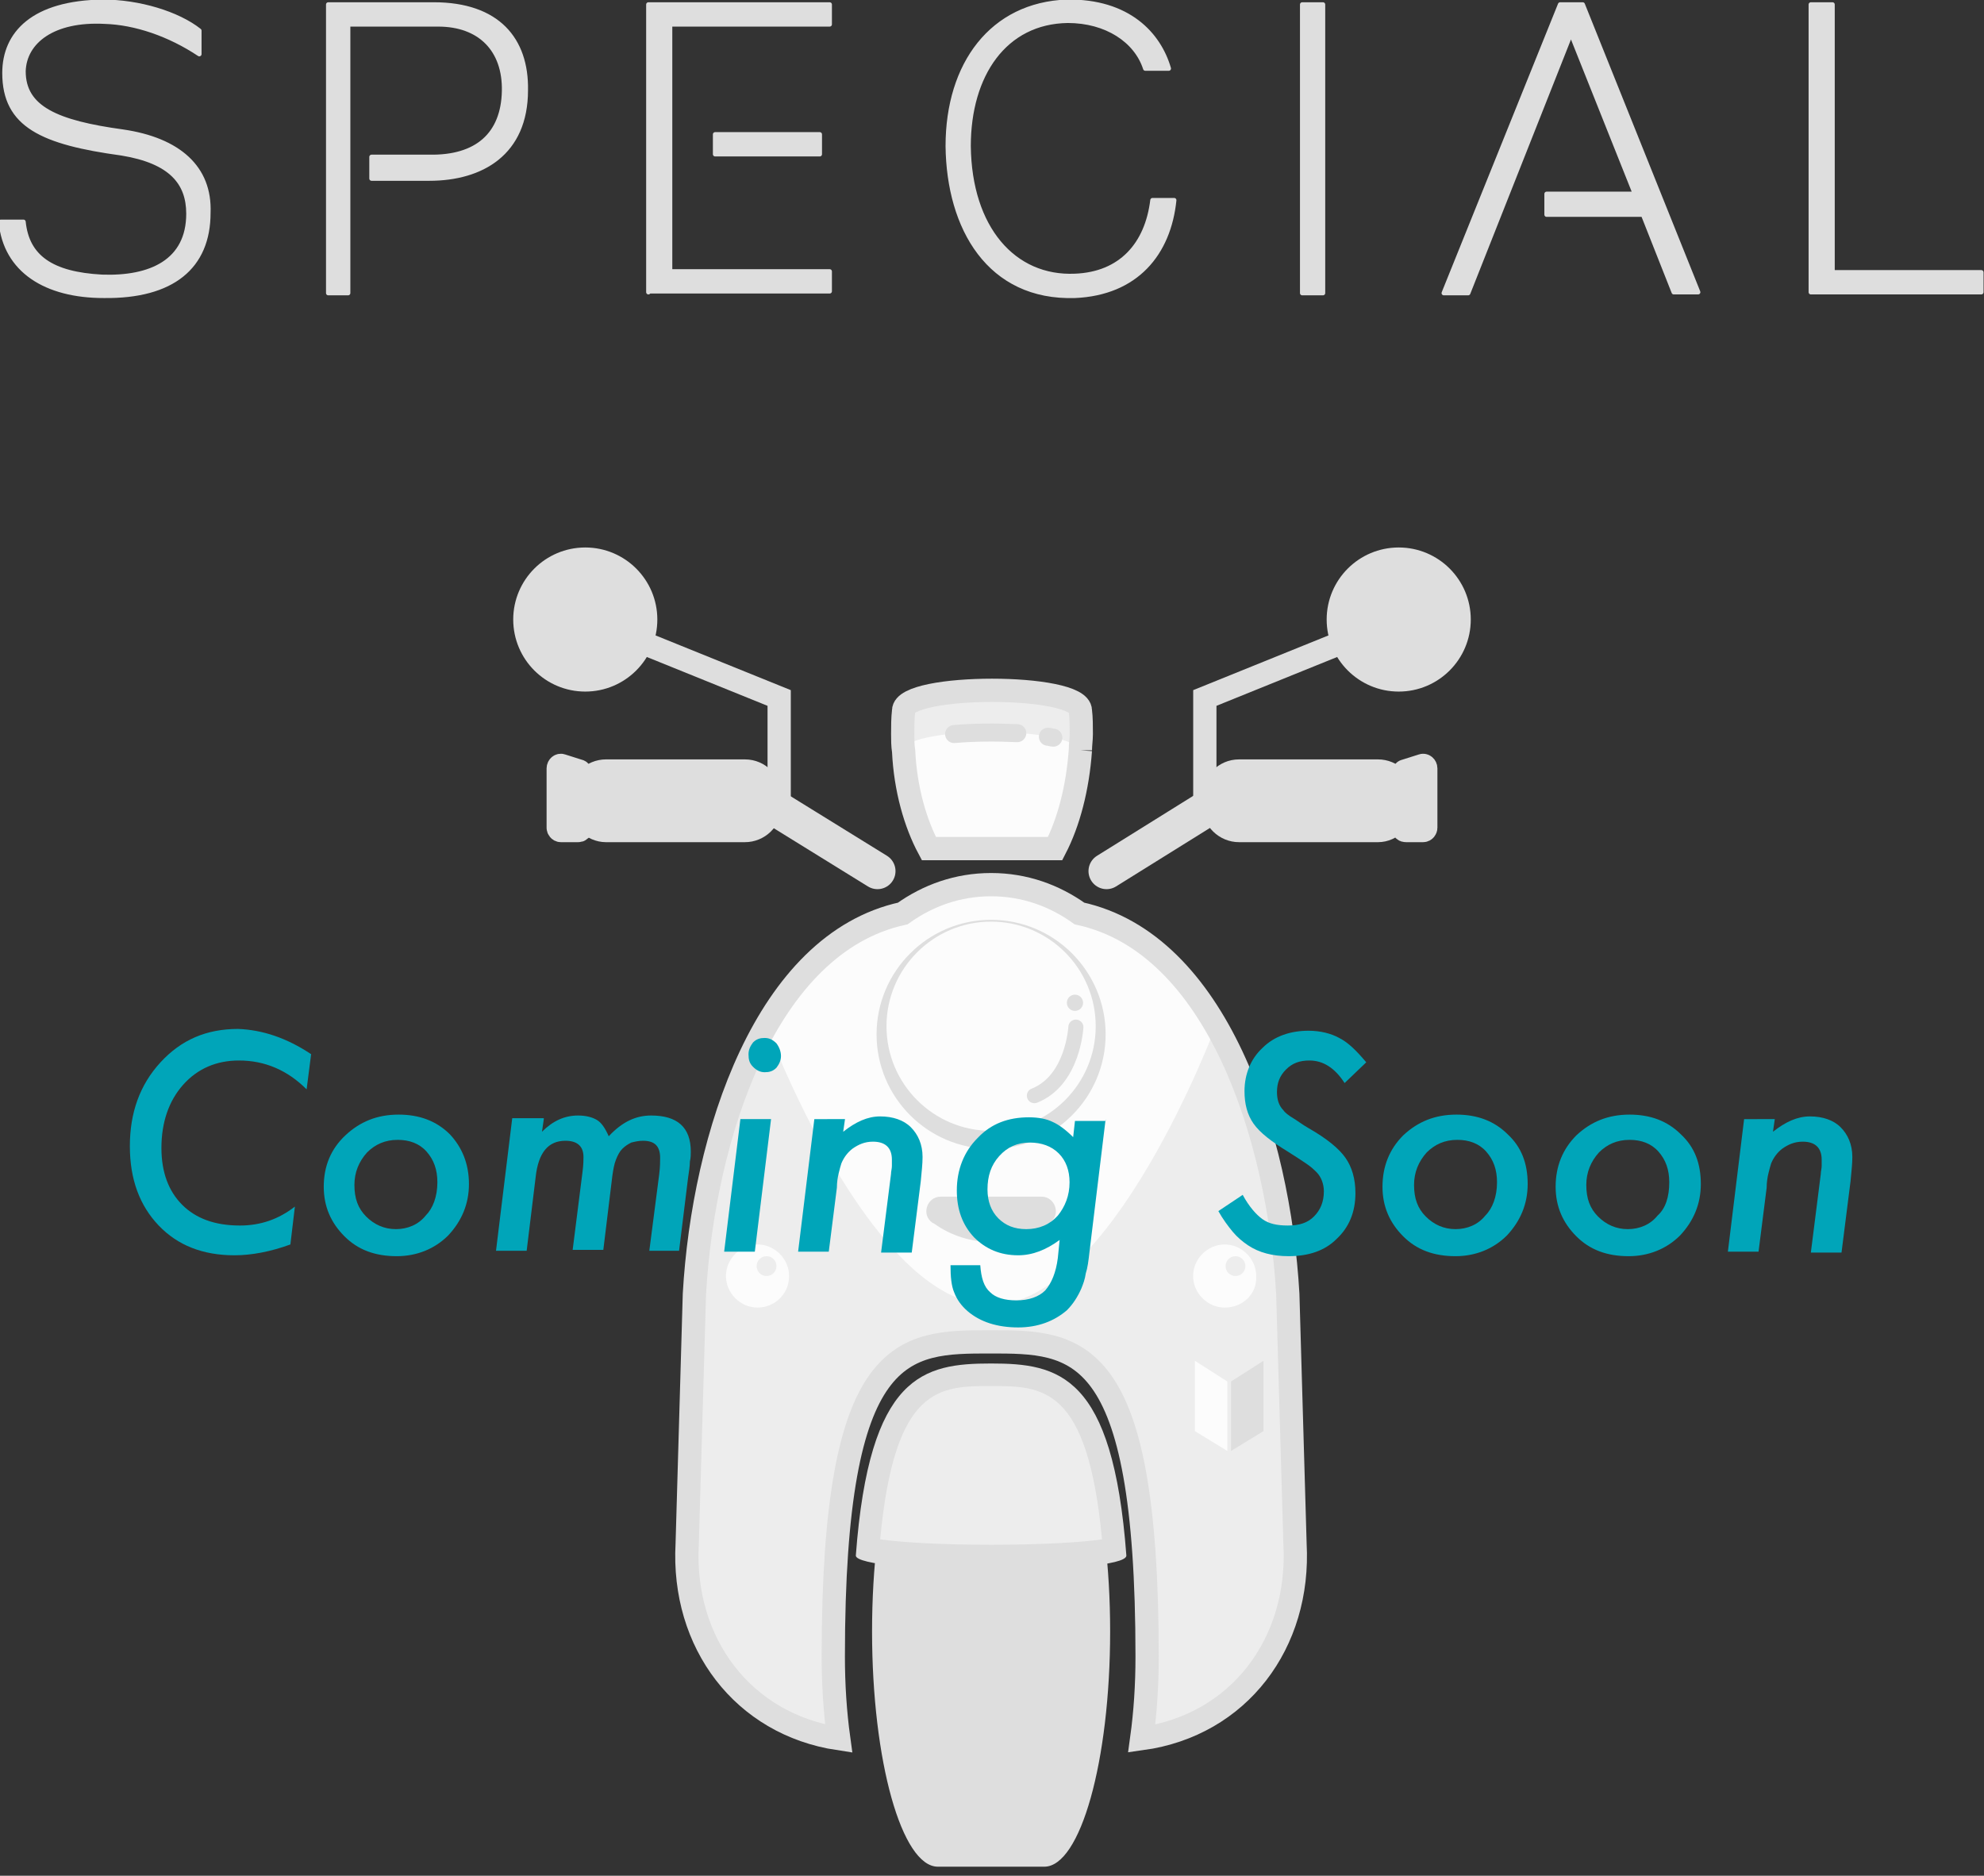 <?xml version="1.0" encoding="utf-8"?>
<!-- Generator: Adobe Illustrator 28.3.0, SVG Export Plug-In . SVG Version: 6.00 Build 0)  -->
<svg version="1.1" id="_レイヤー_1" xmlns="http://www.w3.org/2000/svg" xmlns:xlink="http://www.w3.org/1999/xlink" x="0px"
	 y="0px" viewBox="0 0 220 208" style="enable-background:new 0 0 220 208;" xml:space="preserve">
<rect x="0" y="0" width="220" height="208" fill="#333333" stroke="none"/>
<style type="text/css">
	.st0{fill:#DEDEDE;stroke:#DEDEDE;stroke-width:0.5;stroke-linecap:round;stroke-linejoin:round;stroke-miterlimit:10;}
	.st1{fill:#FCFCFC;}
	.st2{fill:#EDEDED;}
	.st3{fill:#DEDEDE;}
	.st4{fill:none;stroke:#DEDEDE;stroke-width:2.58;stroke-miterlimit:10;}
	.st5{fill:#DEDEDE;stroke:#DEDEDE;stroke-width:2.58;stroke-miterlimit:10;}
	.st6{fill:none;stroke:#DEDEDE;stroke-width:4;stroke-linecap:round;stroke-miterlimit:10;}
	.st7{clip-path:url(#SVGID_00000071544724125006153640000015381049662626565256_);fill:#DEDEDE;}
	.st8{fill:none;stroke:#DEDEDE;stroke-width:2;stroke-linecap:round;stroke-miterlimit:10;}
	.st9{fill:none;stroke:#DEDEDE;stroke-width:1.671;stroke-linecap:round;stroke-linejoin:round;stroke-miterlimit:10;}
	.st10{fill:#00A5B9;}
</style>
<g>
	<g>
		<path class="st0" d="M20.9,23.7c0-3.4-1.9-5.8-7.4-6.7c-8.8-1.2-13-3.1-13-8.9c0-4.4,3.2-7.8,10.9-7.9c4,0,8.3,1.3,10.7,3.2v2.6
			c-3.3-2.2-7.1-3.5-10.5-3.6C5.9,2.1,2.7,4.6,2.6,7.9c0,4.1,3.7,5.7,11,6.7c6.2,0.9,9.7,4,9.5,9c0,6-4,9.3-11.6,9.2
			c-6.4,0-10.9-2.8-11.4-8.2h2.5c0.4,3.9,3.1,5.8,8.7,6.1C16.7,30.9,20.9,29,20.9,23.7z"/>
		<path class="st0" d="M58.3,10c0,7-4.9,9.8-10.7,9.8h-6.4v-2.4h6.4c5.3,0.1,8.2-2.5,8.3-7.3c0.1-4.6-2.7-7.4-7.3-7.4h-10v29.8h-2.2
			v-32h11.7C55.2,0.5,58.4,4.4,58.3,10z"/>
		<path class="st0" d="M71.9,32.4V0.5H92v2.2H74.3v27.4H92v2.2H71.9z M79.3,17.1v-2.2h11.6v2.2H79.3z"/>
		<path class="st0" d="M105.1,16.2c0-9.1,4.9-15.7,13.2-16c6.8-0.1,10.2,3.6,11.3,7.4H127c-1-3.1-4.3-5.3-8.6-5.3
			c-7,0.1-11,6-11,13.9c0.1,9.1,5,14.7,11.8,14.4c5.1-0.2,8-3.5,8.6-8.4h2.4c-0.6,5.9-4.2,10.3-11,10.6
			C109.7,33.1,105.2,25.3,105.1,16.2z"/>
		<path class="st0" d="M144.4,0.5h2.3v32h-2.3V0.5z"/>
		<path class="st0" d="M188.3,32.4h-2.7l-3.4-8.6h-10.7v-2.3h9.8l-7.1-17.8l-11.4,28.8h-2.7L173,0.5h2.5L188.3,32.4z"/>
		<path class="st0" d="M200.8,32.4V0.5h2.4v29.7h16.5v2.2H200.8z"/>
	</g>
	<g>
		<path class="st1" d="M119.8,83.2c0-0.6,0.1-1.2,0.1-1.8c0-0.9,0-1.8-0.1-2.6c0-3-19.6-3-19.6,0c-0.1,0.9-0.1,1.7-0.1,2.6
			c0,0.6,0,1.3,0.1,1.9c0,0,0,0,0,0c0.2,4.2,1.3,8,2.8,10.8h14C118.5,91.2,119.5,87.4,119.8,83.2L119.8,83.2"/>
		<g>
			<g>
				<path class="st1" d="M143.6,171.2l-0.8-27.7c-1-17.5-7.9-38.9-23.1-42.2c-2.8-2-6.1-3.2-9.8-3.2s-7,1.2-9.8,3.2
					C84.9,104.6,78,126,77,143.5l-0.8,27.7c-0.6,11,6.2,20,16.8,21.6c-0.4-2.9-0.6-6-0.6-9.1c0-34.9,7.8-34.9,17.4-34.9
					c9.6,0,17.4,0,17.4,34.9c0,3.2-0.2,6.2-0.6,9.1C137.4,191.3,144.2,182.2,143.6,171.2z"/>
			</g>
		</g>
		<path class="st2" d="M143.6,171.2l-0.8-27.7c-0.5-10-3.1-21.4-8-29.8l0,0.1c0,0-11.5,30.9-24.9,30.9c-13.4,0-24.9-30.9-24.9-30.9
			l0-0.1c-4.9,8.5-7.4,19.8-8,29.8l-0.8,27.7c-0.6,11,6.2,20,16.8,21.6c-0.4-2.9-0.6-6-0.6-9.1c0-34.9,7.8-34.9,17.4-34.9
			s17.4,0,17.4,34.9c0,3.2-0.2,6.2-0.6,9.1C137.4,191.3,144.2,182.2,143.6,171.2z M84,145c-1.9,0-3.5-1.6-3.5-3.5
			c0-1.9,1.6-3.5,3.5-3.5c1.9,0,3.5,1.6,3.5,3.5C87.5,143.5,85.9,145,84,145z M135.8,145c-1.9,0-3.5-1.6-3.5-3.5
			c0-1.9,1.6-3.5,3.5-3.5c1.9,0,3.5,1.6,3.5,3.5C139.4,143.5,137.8,145,135.8,145z"/>
		<path class="st2" d="M119.8,81.4c0,0.6,0,1.2-0.1,1.8c-1.1-2.7-18.8-2.7-19.7,0c0-0.6-0.1-1.2-0.1-1.9c0-0.9,0-1.8,0.1-2.6
			c0-3,19.6-3,19.6,0C119.8,79.6,119.8,80.5,119.8,81.4z"/>
		<g>
			<path class="st2" d="M109.9,172.7c-7.5,0-12.2-0.5-13.6-0.9c1.4-18,6.3-19.3,13.6-19.3c7.3,0,12.2,1.4,13.6,19.3
				C122.1,172.2,117.4,172.7,109.9,172.7z"/>
			<path class="st3" d="M109.9,153.7c5.7,0,10.7,0,12.3,17c-2,0.3-6.3,0.6-12.3,0.6s-10.2-0.3-12.3-0.6
				C99.2,153.7,104.2,153.7,109.9,153.7 M109.9,151.2c-7.5,0-13.5,1.2-15,21.3c0,1,7.5,1.6,15,1.6s15-0.5,15-1.6
				C123.4,152.4,117.4,151.2,109.9,151.2L109.9,151.2z"/>
		</g>
		<path class="st4" d="M119.8,83.2c0-0.6,0.1-1.2,0.1-1.8c0-0.9,0-1.8-0.1-2.6c0-3-19.6-3-19.6,0c-0.1,0.9-0.1,1.7-0.1,2.6
			c0,0.6,0,1.3,0.1,1.9c0,0,0,0,0,0c0.2,4.2,1.3,8,2.8,10.8h14C118.5,91.2,119.5,87.4,119.8,83.2L119.8,83.2"/>
		<g>
			<g>
				<path class="st4" d="M143.6,171.2l-0.8-27.7c-1-17.5-7.9-38.9-23.1-42.2c-2.8-2-6.1-3.2-9.8-3.2s-7,1.2-9.8,3.2
					C84.9,104.6,78,126,77,143.5l-0.8,27.7c-0.6,11,6.2,20,16.8,21.6c-0.4-2.9-0.6-6-0.6-9.1c0-34.9,7.8-34.9,17.4-34.9
					c9.6,0,17.4,0,17.4,34.9c0,3.2-0.2,6.2-0.6,9.1C137.4,191.3,144.2,182.2,143.6,171.2z"/>
			</g>
		</g>
		<path class="st3" d="M116.2,135.7l0.2-0.1c1.3-0.9,0.6-2.9-0.9-2.9h-11.2c-1.5,0-2.2,2-0.9,2.9l0.2,0.1
			C107.4,138.4,112.5,138.4,116.2,135.7z"/>
		<g>
			<path class="st5" d="M152.8,92.1h-15.4c-1.5,0-2.8-1.2-2.8-2.8v-1c0-1.5,1.2-2.8,2.8-2.8h15.4c1.5,0,2.8,1.2,2.8,2.8v1
				C155.5,90.8,154.3,92.1,152.8,92.1z"/>
			<path class="st5" d="M157.8,92.1h-1.9c-0.2,0-0.3-0.1-0.3-0.3v-6c0-0.1,0.1-0.3,0.2-0.3l1.9-0.6c0.2-0.1,0.4,0.1,0.4,0.3v6.6
				C158.1,91.9,158,92.1,157.8,92.1z"/>
			<polyline class="st4" points="133.6,90.1 133.6,77.4 150.9,70.4 			"/>
			<circle class="st5" cx="155.1" cy="68.7" r="6.7"/>
			<line class="st6" x1="135.7" y1="88.5" x2="122.7" y2="96.6"/>
		</g>
		<g>
			<path class="st5" d="M67.2,92.1h15.4c1.5,0,2.8-1.2,2.8-2.8v-1c0-1.5-1.2-2.8-2.8-2.8H67.2c-1.5,0-2.8,1.2-2.8,2.8v1
				C64.4,90.8,65.7,92.1,67.2,92.1z"/>
			<path class="st5" d="M62.2,92.1h1.9c0.2,0,0.3-0.1,0.3-0.3v-6c0-0.1-0.1-0.3-0.2-0.3l-1.9-0.6c-0.2-0.1-0.4,0.1-0.4,0.3v6.6
				C61.9,91.9,62,92.1,62.2,92.1z"/>
			<polyline class="st4" points="86.4,90.1 86.4,77.4 69.1,70.4 			"/>
			<circle class="st5" cx="64.9" cy="68.7" r="6.7"/>
			<line class="st6" x1="84.2" y1="88.5" x2="97.3" y2="96.6"/>
		</g>
		<g>
			<defs>
				<path id="SVGID_1_" d="M124.9,172.4c0,2.1-30,2.1-30,0V208h30V172.4z"/>
			</defs>
			<clipPath id="SVGID_00000111896461181690515060000006203170413692623799_">
				<use xlink:href="#SVGID_1_"  style="overflow:visible;"/>
			</clipPath>
			<path style="clip-path:url(#SVGID_00000111896461181690515060000006203170413692623799_);fill:#DEDEDE;" d="M115.8,154.8
				c4,0,7.3,11.7,7.3,26.1s-3.3,26.1-7.3,26.1H104c-4,0-7.3-11.7-7.3-26.1s3.3-26.1,7.3-26.1H115.8z"/>
		</g>
		<path class="st8" d="M116.2,81.7c0.2,0,0.4,0.1,0.6,0.1"/>
		<path class="st8" d="M105.8,81.4c2.2-0.2,4.7-0.2,7-0.1"/>
		<path class="st3" d="M109.9,127.4c-7,0-12.7-5.7-12.7-12.7c0-7,5.7-12.7,12.7-12.7c7,0,12.7,5.7,12.7,12.7
			C122.6,121.7,116.9,127.4,109.9,127.4z M121.5,113.8c0-6.4-5.2-11.6-11.6-11.6c-6.4,0-11.6,5.2-11.6,11.6
			c0,6.4,5.2,11.6,11.6,11.6C116.3,125.4,121.5,120.2,121.5,113.8z"/>
		<g>
			<circle class="st2" cx="85" cy="140.4" r="1.1"/>
			<circle class="st2" cx="137" cy="140.4" r="1.1"/>
		</g>
		<path class="st9" d="M119.3,113.9c0,0-0.3,5.9-4.6,7.6"/>
		<circle class="st3" cx="119.2" cy="111.2" r="0.9"/>
		<g>
			<polygon class="st3" points="140.1,158.7 136.5,160.9 136.5,153.2 140.1,150.9 			"/>
			<polygon class="st1" points="132.5,158.7 136.1,160.9 136.1,153.2 132.5,150.9 			"/>
		</g>
	</g>
	<g>
		<path class="st10" d="M34.5,116.9l-0.5,3.9c-2.1-2.1-4.6-3.2-7.5-3.2c-2.5,0-4.6,0.9-6.2,2.7c-1.6,1.8-2.4,4.2-2.4,7
			c0,2.7,0.8,4.8,2.3,6.3c1.5,1.5,3.6,2.3,6.4,2.3c2.3,0,4.3-0.7,6.1-2.1l-0.5,4.2c-2.2,0.8-4.3,1.2-6.2,1.2c-3.5,0-6.3-1.1-8.4-3.3
			c-2.1-2.2-3.2-5.1-3.2-8.8c0-3.7,1.1-6.8,3.4-9.3c2.3-2.5,5.1-3.7,8.6-3.7C29.1,114.2,31.8,115.1,34.5,116.9z"/>
		<path class="st10" d="M52,131.3c0,2.2-0.8,4.1-2.3,5.7c-1.5,1.5-3.5,2.3-5.7,2.3c-2.4,0-4.3-0.7-5.8-2.2c-1.5-1.5-2.3-3.3-2.3-5.5
			c0-2.3,0.8-4.2,2.4-5.7c1.6-1.5,3.5-2.3,5.9-2.3c2.3,0,4.2,0.7,5.7,2.2C51.2,127.2,52,129,52,131.3z M48.5,131.1
			c0-1.4-0.4-2.5-1.2-3.4c-0.8-0.9-1.9-1.3-3.2-1.3c-1.4,0-2.5,0.5-3.4,1.4c-0.9,1-1.4,2.2-1.4,3.6c0,1.5,0.4,2.6,1.3,3.5
			c0.9,0.9,2,1.4,3.3,1.4c1.3,0,2.5-0.5,3.3-1.5C48,134,48.5,132.7,48.5,131.1z"/>
		<path class="st10" d="M60.3,124.1l-0.2,1.4c1.2-1.2,2.5-1.8,4-1.8c0.9,0,1.6,0.2,2.1,0.5c0.5,0.3,0.9,0.9,1.3,1.8
			c1.5-1.6,3-2.3,4.7-2.3c2.9,0,4.4,1.3,4.4,4c0,0.3,0,0.7-0.1,1.1c0,0.5-0.1,1.1-0.2,1.8l-1,8.1H72l1.1-8.5
			c0.1-0.8,0.1-1.4,0.1-1.8c0-1.3-0.6-1.9-1.9-1.9c-0.5,0-0.9,0.1-1.3,0.2c-0.4,0.2-0.7,0.4-1,0.7c-0.3,0.3-0.5,0.7-0.7,1.2
			c-0.2,0.5-0.3,1.1-0.4,1.8l-1,8.2h-3.4l1.1-8.7c0.1-0.8,0.1-1.3,0.1-1.6c0-1.2-0.7-1.8-2-1.8c-1.9,0-3,1.3-3.3,4l-1,8.2h-3.4
			l1.8-14.7H60.3z"/>
		<path class="st10" d="M85.5,124.1l-1.8,14.7h-3.4l1.8-14.7H85.5z M86.6,117.1c0,0.5-0.2,0.9-0.5,1.3c-0.4,0.4-0.8,0.5-1.3,0.5
			c-0.5,0-0.9-0.2-1.3-0.6c-0.4-0.4-0.5-0.8-0.5-1.4c0-0.5,0.2-0.9,0.5-1.3c0.4-0.4,0.8-0.5,1.3-0.5c0.5,0,0.9,0.2,1.3,0.6
			C86.4,116.1,86.6,116.6,86.6,117.1z"/>
		<path class="st10" d="M93.7,124.1l-0.2,1.4c1.4-1.1,2.7-1.7,4.1-1.7c1.4,0,2.6,0.4,3.4,1.2c0.8,0.8,1.3,1.9,1.3,3.3
			c0,0.8-0.1,1.6-0.2,2.7l-1,7.9h-3.4l1.1-8.7c0-0.3,0.1-0.6,0.1-0.9s0-0.5,0-0.7c0-1.3-0.7-2-2.1-2c-0.9,0-1.6,0.3-2.3,0.8
			c-0.5,0.4-0.9,0.9-1.2,1.6c-0.1,0.3-0.2,0.7-0.3,1.1s-0.2,1-0.2,1.6l-0.9,7.1h-3.4l1.8-14.7H93.7z"/>
		<path class="st10" d="M122.6,124.1l-1.8,14.8c-0.1,0.9-0.2,1.7-0.4,2.3c-0.1,0.7-0.3,1.2-0.5,1.7c-0.4,0.9-0.9,1.7-1.6,2.4
			c-1.4,1.2-3.2,1.9-5.4,1.9c-2.3,0-4.2-0.6-5.6-1.8c-0.7-0.6-1.2-1.3-1.5-2.1c-0.3-0.7-0.4-1.7-0.4-3h3.3c0.1,1.4,0.4,2.4,1.1,3
			c0.6,0.6,1.6,0.9,2.9,0.9c1.4,0,2.5-0.4,3.2-1.1c0.7-0.8,1.2-2,1.4-3.6l0.2-2c-1.5,1.1-3,1.7-4.6,1.7c-2,0-3.6-0.7-4.9-2
			c-1.3-1.4-1.9-3.1-1.9-5.2c0-2.3,0.8-4.3,2.3-5.8c1.5-1.6,3.4-2.3,5.7-2.3c1.1,0,2,0.2,2.6,0.5c0.7,0.3,1.5,0.9,2.3,1.7l0.2-1.8
			H122.6z M118.6,131.1c0-1.3-0.4-2.4-1.2-3.2c-0.8-0.8-1.9-1.2-3.2-1.2c-1.4,0-2.5,0.5-3.4,1.5c-0.9,1-1.3,2.2-1.3,3.7
			c0,1.3,0.4,2.4,1.2,3.2c0.8,0.8,1.8,1.2,3.1,1.2c1.4,0,2.6-0.5,3.5-1.5C118.1,133.8,118.6,132.6,118.6,131.1z"/>
		<path class="st10" d="M151.5,117.8l-2.4,2.3c-1.1-1.7-2.4-2.5-3.9-2.5c-1.1,0-1.9,0.3-2.6,1s-1,1.5-1,2.5c0,0.8,0.2,1.5,0.7,2
			c0.2,0.3,0.6,0.6,1.1,0.9s1,0.7,1.7,1.1c2.1,1.2,3.4,2.3,4.1,3.3c0.7,1,1.1,2.3,1.1,3.9c0,2.1-0.7,3.8-2.1,5.1
			c-1.3,1.3-3.1,1.9-5.3,1.9c-1.8,0-3.3-0.4-4.5-1.2c-0.6-0.4-1.2-0.9-1.7-1.5c-0.5-0.6-1.1-1.4-1.6-2.3l2.7-1.8
			c0.7,1.3,1.5,2.2,2.2,2.7c0.7,0.5,1.6,0.7,2.8,0.7c1.3,0,2.2-0.3,2.9-1c0.7-0.7,1.1-1.6,1.1-2.8c0-0.8-0.3-1.6-0.8-2.1
			c-0.3-0.3-0.6-0.6-1.2-1s-1.2-0.8-2-1.3c-1.8-1.1-3.1-2.1-3.8-3.1c-0.7-1-1-2.2-1-3.6c0-1.9,0.7-3.6,2-4.8
			c1.3-1.3,3.1-1.9,5.1-1.9c1.3,0,2.5,0.3,3.4,0.8C149.5,115.6,150.4,116.5,151.5,117.8z"/>
		<path class="st10" d="M169.4,131.3c0,2.2-0.8,4.1-2.3,5.7c-1.5,1.5-3.5,2.3-5.7,2.3c-2.4,0-4.3-0.7-5.8-2.2
			c-1.5-1.5-2.3-3.3-2.3-5.5c0-2.3,0.8-4.2,2.3-5.7c1.6-1.5,3.5-2.3,5.9-2.3c2.3,0,4.2,0.7,5.7,2.2
			C168.7,127.2,169.4,129,169.4,131.3z M166,131.1c0-1.4-0.4-2.5-1.2-3.4c-0.8-0.9-1.9-1.3-3.2-1.3c-1.4,0-2.5,0.5-3.4,1.4
			c-0.9,1-1.4,2.2-1.4,3.6c0,1.5,0.4,2.6,1.3,3.5c0.9,0.9,2,1.4,3.3,1.4s2.5-0.5,3.3-1.5C165.5,134,166,132.7,166,131.1z"/>
		<path class="st10" d="M188.6,131.3c0,2.2-0.8,4.1-2.3,5.7c-1.5,1.5-3.5,2.3-5.7,2.3c-2.4,0-4.3-0.7-5.8-2.2
			c-1.5-1.5-2.3-3.3-2.3-5.5c0-2.3,0.8-4.2,2.3-5.7c1.6-1.5,3.5-2.3,5.9-2.3c2.3,0,4.2,0.7,5.7,2.2
			C187.9,127.2,188.6,129,188.6,131.3z M185.1,131.1c0-1.4-0.4-2.5-1.2-3.4c-0.8-0.9-1.9-1.3-3.2-1.3c-1.4,0-2.5,0.5-3.4,1.4
			c-0.9,1-1.4,2.2-1.4,3.6c0,1.5,0.4,2.6,1.3,3.5c0.9,0.9,2,1.4,3.3,1.4s2.5-0.5,3.3-1.5C184.7,134,185.1,132.7,185.1,131.1z"/>
		<path class="st10" d="M196.8,124.1l-0.2,1.4c1.4-1.1,2.7-1.7,4.1-1.7c1.4,0,2.6,0.4,3.4,1.2c0.8,0.8,1.3,1.9,1.3,3.3
			c0,0.8-0.1,1.6-0.2,2.7l-1,7.9h-3.4l1.1-8.7c0-0.3,0.1-0.6,0.1-0.9s0-0.5,0-0.7c0-1.3-0.7-2-2.1-2c-0.9,0-1.6,0.3-2.3,0.8
			c-0.5,0.4-0.9,0.9-1.2,1.6c-0.1,0.3-0.2,0.7-0.3,1.1s-0.2,1-0.2,1.6l-0.9,7.1h-3.4l1.8-14.7H196.8z"/>
	</g>
</g>
</svg>
